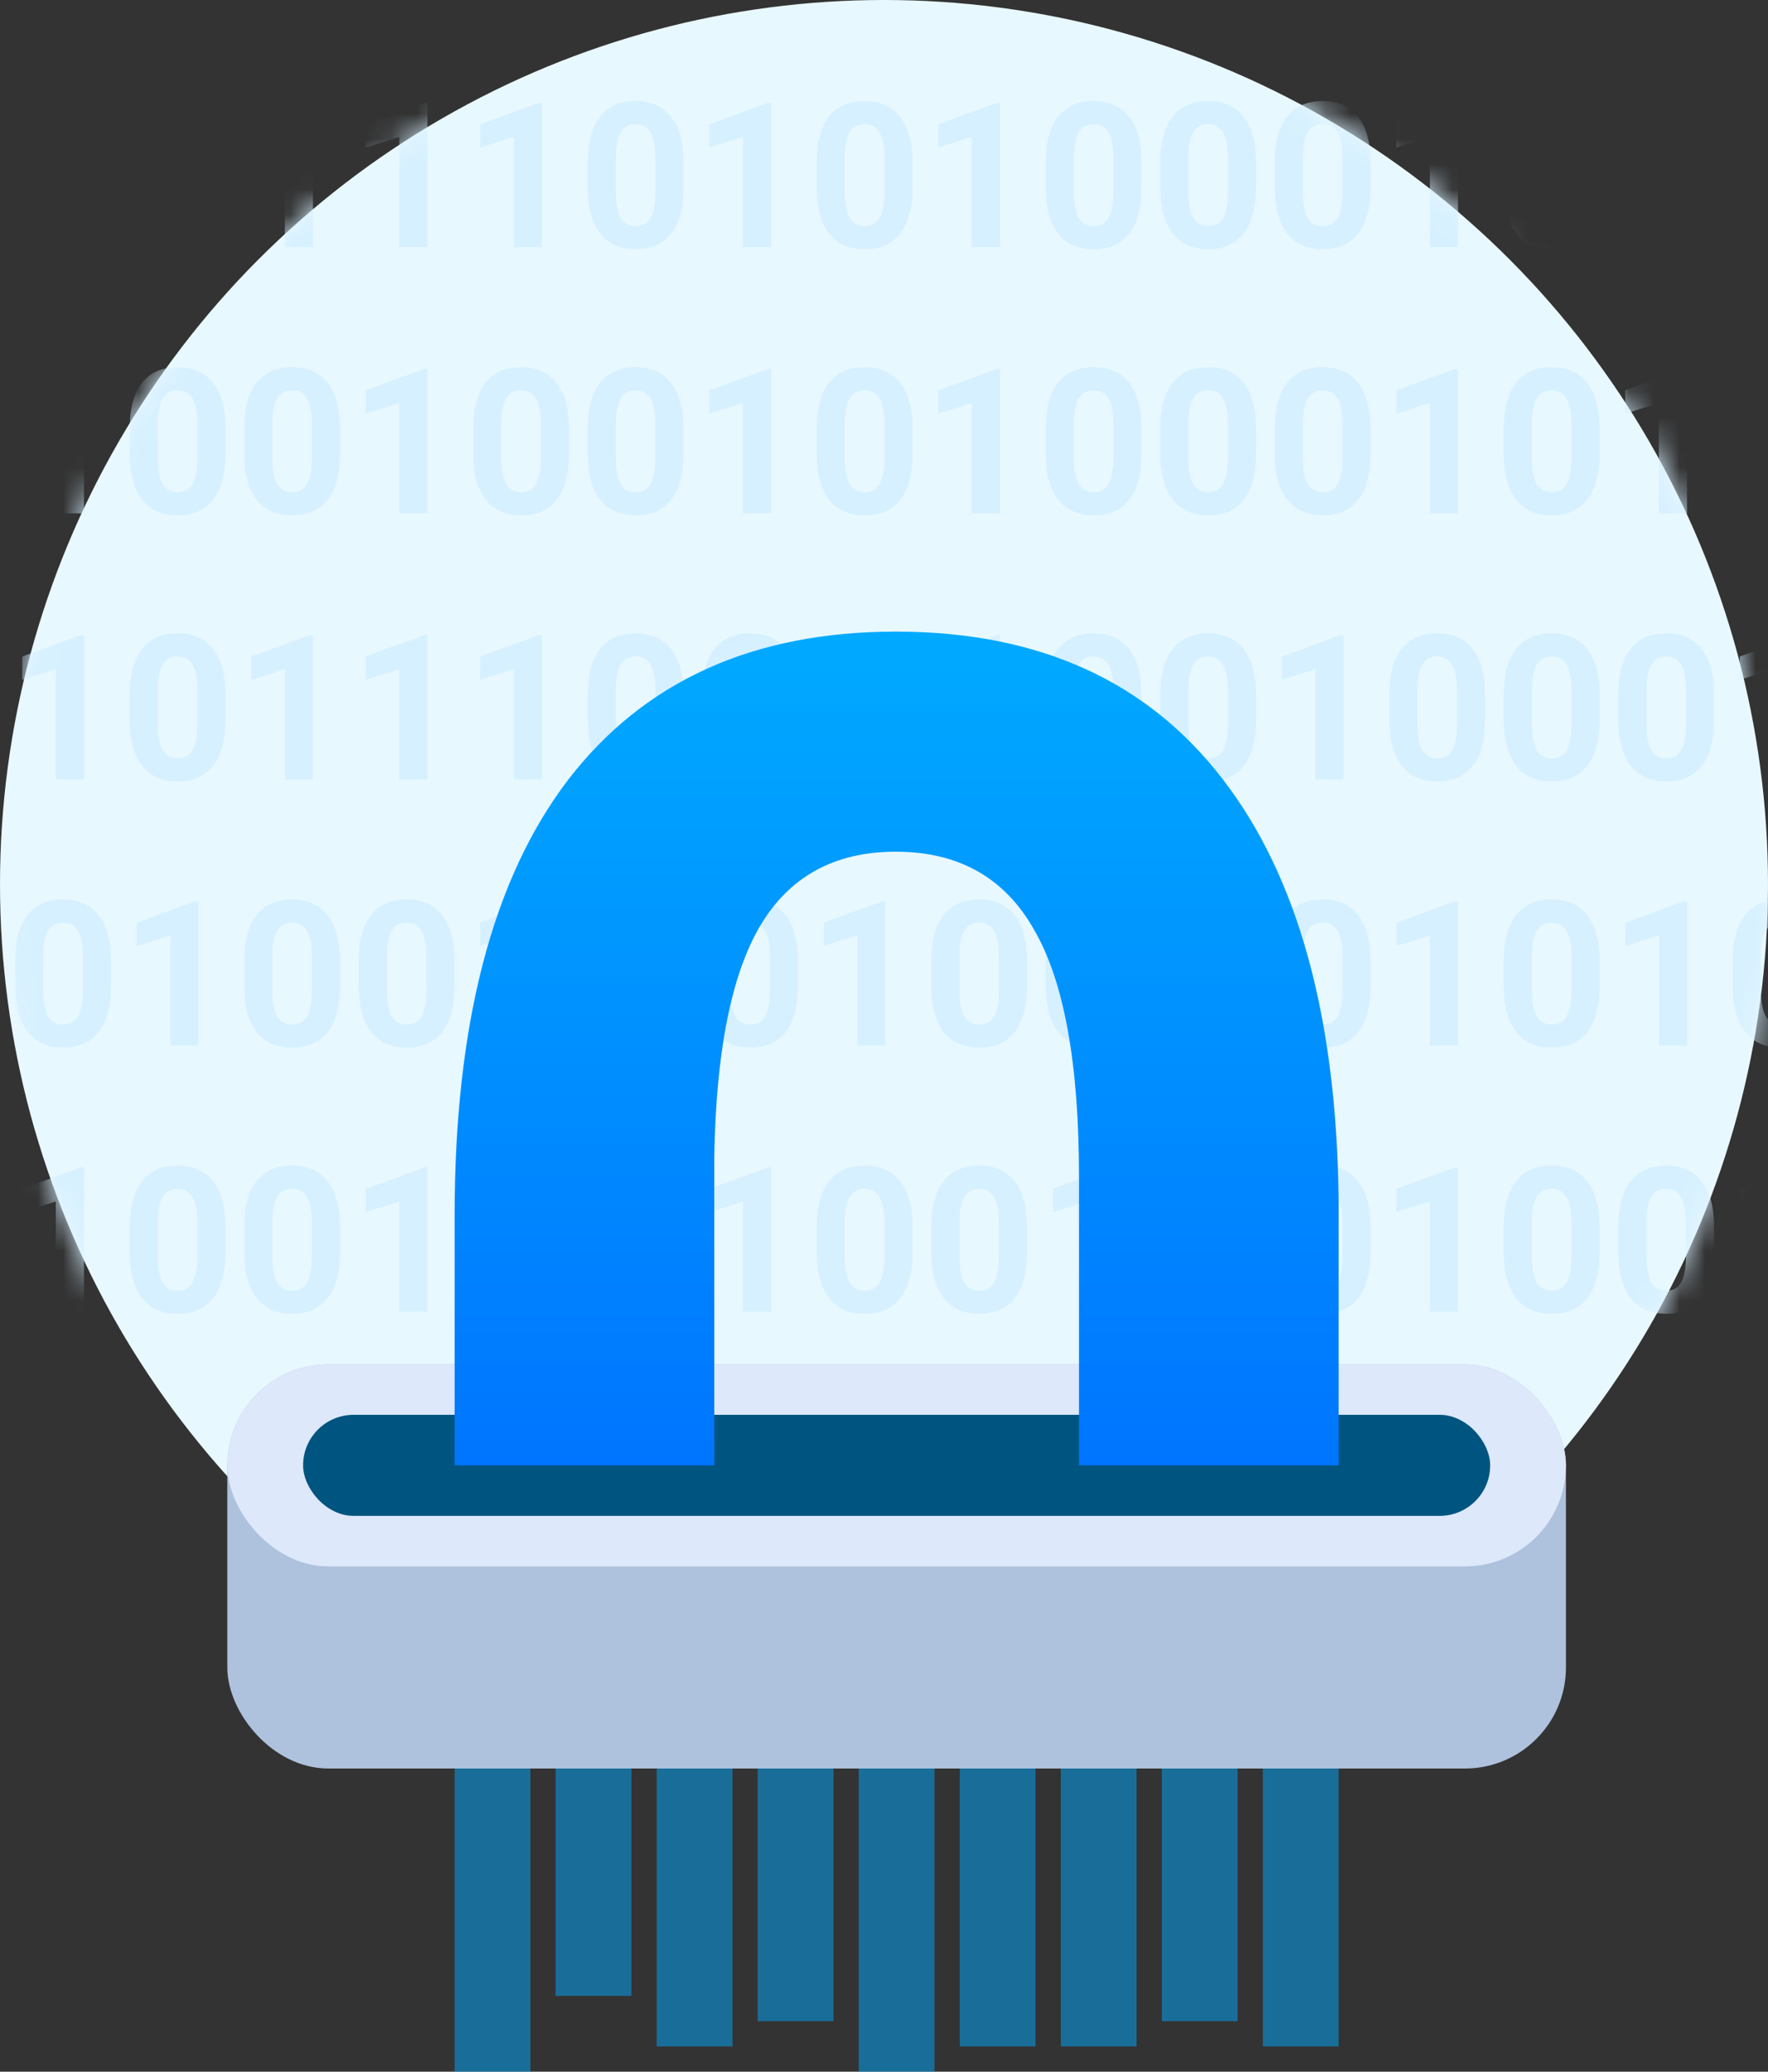 <svg width="70" height="82" fill="none" xmlns="http://www.w3.org/2000/svg"><rect width="100%" height="100%" fill="#333333" stroke="none"/><circle cx="35" cy="35" r="35" fill="#E8F8FF"/><mask id="mask0" mask-type="alpha" maskUnits="userSpaceOnUse" x="0" y="0" width="70" height="70"><circle cx="35" cy="35" r="35" fill="#E8F8FF"/></mask><g mask="url(#mask0)" fill="#D6F0FF"><path d="M-9.207 7.425c0 .79-.16 1.393-.481 1.81-.322.419-.792.628-1.411.628-.612 0-1.08-.205-1.404-.615-.323-.41-.49-.998-.497-1.764v-1.05c0-.797.162-1.402.486-1.815.326-.413.795-.619 1.407-.619s1.08.205 1.403.615c.324.408.49.994.497 1.76v1.05zm-1.114-1.152c0-.473-.064-.816-.192-1.03-.126-.218-.324-.326-.594-.326-.262 0-.456.103-.582.31-.124.203-.19.523-.197.96v1.387c0 .465.062.811.185 1.039.126.224.327.337.602.337.272 0 .469-.109.59-.326.12-.216.183-.548.188-.995V6.273zm5.648 1.152c0 .79-.16 1.393-.482 1.81-.321.419-.791.628-1.41.628-.612 0-1.08-.205-1.404-.615-.324-.41-.49-.998-.497-1.764v-1.05c0-.797.162-1.402.485-1.815.327-.413.796-.619 1.408-.619.611 0 1.079.205 1.403.615.324.408.49.994.497 1.76v1.05zm-1.114-1.152c0-.473-.064-.816-.193-1.03-.126-.218-.324-.326-.593-.326-.263 0-.457.103-.583.31-.123.203-.189.523-.196.96v1.387c0 .465.061.811.185 1.039.126.224.326.337.601.337.273 0 .47-.109.59-.326.12-.216.184-.548.189-.995V6.273zm4.576 3.511h-1.114V5.42l-1.33.419v-.921l2.325-.846h.119v5.713zm5.605-2.359c0 .79-.16 1.393-.482 1.81-.32.419-.791.628-1.41.628-.612 0-1.08-.205-1.404-.615-.324-.41-.49-.998-.497-1.764v-1.05c0-.797.162-1.402.486-1.815C1.413 4.206 1.882 4 2.494 4c.611 0 1.08.205 1.403.615.324.408.49.994.497 1.76v1.05zM3.28 6.273c0-.473-.064-.816-.192-1.03-.126-.218-.324-.326-.594-.326-.262 0-.456.103-.582.31-.124.203-.19.523-.197.96v1.387c0 .465.062.811.185 1.039.126.224.327.337.602.337.272 0 .469-.109.59-.326.12-.216.183-.548.188-.995V6.273zm5.648 1.152c0 .79-.16 1.393-.482 1.81-.321.419-.791.628-1.41.628-.613 0-1.08-.205-1.404-.615-.324-.41-.49-.998-.497-1.764v-1.05c0-.797.162-1.402.485-1.815C5.947 4.206 6.416 4 7.027 4c.612 0 1.08.205 1.404.615.324.408.49.994.497 1.76v1.05zM7.814 6.273c0-.473-.064-.816-.193-1.03-.126-.218-.324-.326-.594-.326-.262 0-.456.103-.582.31-.123.203-.189.523-.196.96v1.387c0 .465.061.811.185 1.039.126.224.326.337.601.337.273 0 .47-.109.59-.326.12-.216.184-.548.189-.995V6.273zm4.576 3.511h-1.114V5.42l-1.33.419v-.921l2.324-.846h.12v5.713zm4.534 0H15.81V5.42l-1.33.419v-.921l2.324-.846h.12v5.713zm4.533 0h-1.114V5.42l-1.33.419v-.921l2.325-.846h.12v5.713zm5.606-2.359c0 .79-.161 1.393-.482 1.81-.322.419-.792.628-1.411.628-.612 0-1.08-.205-1.404-.615-.323-.41-.49-.998-.497-1.764v-1.05c0-.797.162-1.402.486-1.815.326-.413.795-.619 1.407-.619s1.08.205 1.403.615c.324.408.49.994.498 1.76v1.05zm-1.114-1.152c0-.473-.065-.816-.193-1.03-.126-.218-.324-.326-.594-.326-.262 0-.456.103-.582.31-.123.203-.189.523-.197.96v1.387c0 .465.062.811.185 1.039.126.224.327.337.602.337.272 0 .469-.109.59-.326.12-.216.183-.548.188-.995V6.273zm4.575 3.511H29.41V5.42l-1.33.419v-.921l2.325-.846h.12v5.713zm5.606-2.359c0 .79-.16 1.393-.482 1.81-.321.419-.792.628-1.411.628-.612 0-1.08-.205-1.403-.615-.324-.41-.49-.998-.498-1.764v-1.05c0-.797.162-1.402.486-1.815.327-.413.796-.619 1.407-.619.612 0 1.08.205 1.404.615.323.408.49.994.497 1.76v1.05zm-1.114-1.152c0-.473-.064-.816-.193-1.03-.126-.218-.324-.326-.594-.326-.262 0-.456.103-.582.31-.123.203-.189.523-.196.96v1.387c0 .465.061.811.185 1.039.126.224.326.337.601.337.273 0 .47-.109.59-.326.12-.216.184-.548.189-.995V6.273zm4.576 3.511h-1.114V5.42l-1.33.419v-.921l2.324-.846h.12v5.713zm5.605-2.359c0 .79-.16 1.393-.482 1.81-.321.419-.791.628-1.41.628-.612 0-1.08-.205-1.404-.615-.324-.41-.49-.998-.497-1.764v-1.05c0-.797.162-1.402.485-1.815.327-.413.796-.619 1.408-.619.611 0 1.08.205 1.403.615.324.408.49.994.497 1.76v1.05zm-1.114-1.152c0-.473-.064-.816-.193-1.03-.126-.218-.324-.326-.593-.326-.262 0-.457.103-.582.31-.124.203-.19.523-.197.96v1.387c0 .465.062.811.185 1.039.126.224.326.337.601.337.273 0 .47-.109.59-.326.121-.216.184-.548.19-.995V6.273zm5.647 1.152c0 .79-.16 1.393-.481 1.81-.321.419-.792.628-1.411.628-.612 0-1.08-.205-1.403-.615-.324-.41-.49-.998-.498-1.764v-1.05c0-.797.162-1.402.486-1.815C46.75 4.206 47.22 4 47.83 4c.612 0 1.08.205 1.404.615.323.408.49.994.497 1.76v1.05zm-1.113-1.152c0-.473-.064-.816-.193-1.03-.126-.218-.324-.326-.594-.326-.262 0-.456.103-.582.31-.123.203-.189.523-.197.96v1.387c0 .465.062.811.186 1.039.125.224.326.337.601.337.272 0 .469-.109.59-.326.12-.216.184-.548.189-.995V6.273zm5.647 1.152c0 .79-.16 1.393-.481 1.81-.322.419-.792.628-1.411.628-.612 0-1.08-.205-1.404-.615-.324-.41-.49-.998-.497-1.764v-1.05c0-.797.162-1.402.486-1.815.326-.413.795-.619 1.407-.619s1.08.205 1.403.615c.324.408.49.994.497 1.76v1.05zM53.15 6.273c0-.473-.064-.816-.192-1.03-.126-.218-.324-.326-.594-.326-.262 0-.456.103-.582.31-.124.203-.19.523-.197.96v1.387c0 .465.062.811.185 1.039.126.224.327.337.602.337.272 0 .469-.109.59-.326.12-.216.183-.548.188-.995V6.273zm4.576 3.511h-1.114V5.42l-1.33.419v-.921l2.325-.846h.12v5.713zm5.606-2.359c0 .79-.16 1.393-.482 1.81-.321.419-.792.628-1.411.628-.612 0-1.08-.205-1.403-.615-.324-.41-.49-.998-.498-1.764v-1.05c0-.797.162-1.402.486-1.815.326-.413.795-.619 1.407-.619s1.08.205 1.404.615c.323.408.49.994.497 1.76v1.05zm-1.114-1.152c0-.473-.065-.816-.193-1.03-.126-.218-.324-.326-.594-.326-.262 0-.456.103-.582.31-.123.203-.189.523-.196.96v1.387c0 .465.061.811.184 1.039.126.224.327.337.602.337.272 0 .469-.109.59-.326.12-.216.183-.548.189-.995V6.273zm4.576 3.511H65.68V5.42l-1.33.419v-.921l2.324-.846h.12v5.713zM72.4 7.425c0 .79-.162 1.393-.483 1.81-.321.419-.791.628-1.41.628-.613 0-1.08-.205-1.404-.615-.324-.41-.49-.998-.497-1.764v-1.05c0-.797.162-1.402.485-1.815.327-.413.796-.619 1.408-.619.611 0 1.079.205 1.403.615.324.408.49.994.497 1.76v1.05zm-1.115-1.152c0-.473-.064-.816-.193-1.03-.126-.218-.324-.326-.593-.326-.263 0-.457.103-.583.31-.123.203-.188.523-.196.96v1.387c0 .465.061.811.185 1.039.126.224.326.337.601.337.273 0 .47-.109.59-.326.12-.216.184-.548.189-.995V6.273zm5.648 1.152c0 .79-.16 1.393-.482 1.81-.321.419-.792.628-1.411.628-.612 0-1.08-.205-1.403-.615-.324-.41-.49-.998-.498-1.764v-1.05c0-.797.162-1.402.486-1.815.326-.413.795-.619 1.407-.619s1.08.205 1.403.615c.324.408.49.994.498 1.76v1.05zm-1.114-1.152c0-.473-.065-.816-.193-1.03-.126-.218-.324-.326-.594-.326-.262 0-.456.103-.582.31-.123.203-.189.523-.197.96v1.387c0 .465.062.811.185 1.039.126.224.327.337.602.337.272 0 .469-.109.59-.326.12-.216.183-.548.189-.995V6.273zm4.576 3.511H79.28V5.42l-1.33.419v-.921l2.324-.846h.12v5.713zM86 7.425c0 .79-.16 1.393-.482 1.81-.321.419-.791.628-1.41.628-.613 0-1.08-.205-1.404-.615-.324-.41-.49-.998-.497-1.764v-1.05c0-.797.162-1.402.485-1.815C83.02 4.206 83.488 4 84.1 4c.612 0 1.08.205 1.404.615.323.408.49.994.497 1.76v1.05zm-1.114-1.152c0-.473-.064-.816-.193-1.03-.126-.218-.324-.326-.594-.326-.262 0-.456.103-.582.31-.123.203-.189.523-.196.96v1.387c0 .465.061.811.185 1.039.126.224.326.337.601.337.273 0 .47-.109.59-.326.12-.216.184-.548.189-.995V6.273zm-95.164 14.046h-1.114v-4.366l-1.33.42v-.922l2.324-.846h.12v5.714zm4.533 0h-1.114v-4.366l-1.33.42v-.922l2.325-.846h.12v5.714zM-.14 17.96c0 .788-.16 1.392-.481 1.81-.321.418-.792.627-1.411.627-.612 0-1.08-.205-1.403-.615-.324-.41-.49-.998-.498-1.764v-1.05c0-.797.162-1.402.486-1.815.326-.412.795-.619 1.407-.619s1.08.205 1.403.616c.324.407.49.994.498 1.76v1.05zm-1.113-1.153c0-.473-.065-.816-.193-1.03-.126-.217-.324-.326-.594-.326-.262 0-.456.104-.582.31-.123.204-.189.524-.197.96v1.387c0 .465.062.812.185 1.039.126.225.327.337.602.337.272 0 .469-.108.59-.325.12-.217.183-.549.189-.996v-1.356zm4.576 3.512H2.209v-4.366l-1.33.42v-.922l2.324-.846h.12v5.714zm5.605-2.359c0 .788-.16 1.392-.482 1.81-.321.418-.791.627-1.41.627-.613 0-1.08-.205-1.404-.615-.324-.41-.49-.998-.497-1.764v-1.05c0-.797.162-1.402.485-1.815.327-.412.796-.619 1.407-.619.612 0 1.08.205 1.404.616.324.407.49.994.497 1.76v1.05zm-1.114-1.153c0-.473-.064-.816-.193-1.03-.126-.217-.324-.326-.594-.326-.262 0-.456.104-.582.31-.123.204-.189.524-.196.96v1.387c0 .465.061.812.185 1.039.126.225.326.337.601.337.273 0 .47-.108.59-.325.12-.217.184-.549.189-.996v-1.356zm5.648 1.153c0 .788-.16 1.392-.482 1.81-.322.418-.792.627-1.411.627-.612 0-1.08-.205-1.404-.615-.323-.41-.49-.998-.497-1.764v-1.05c0-.797.162-1.402.486-1.815.326-.412.795-.619 1.407-.619s1.08.205 1.403.616c.324.407.49.994.498 1.76v1.05zm-1.114-1.153c0-.473-.065-.816-.193-1.03-.126-.217-.324-.326-.594-.326-.262 0-.456.104-.582.31-.123.204-.189.524-.197.96v1.387c0 .465.062.812.185 1.039.126.225.327.337.602.337.272 0 .469-.108.59-.325.12-.217.183-.549.188-.996v-1.356zm4.576 3.512H15.81v-4.366l-1.33.42v-.922l2.324-.846h.12v5.714zm5.605-2.359c0 .788-.16 1.392-.482 1.81-.321.418-.791.627-1.41.627-.613 0-1.08-.205-1.404-.615-.324-.41-.49-.998-.498-1.764v-1.05c0-.797.162-1.402.486-1.815.327-.412.796-.619 1.407-.619.612 0 1.08.205 1.404.616.323.407.49.994.497 1.76v1.05zm-1.114-1.153c0-.473-.064-.816-.193-1.03-.126-.217-.324-.326-.594-.326-.262 0-.456.104-.582.31-.123.204-.189.524-.196.96v1.387c0 .465.061.812.185 1.039.126.225.326.337.601.337.273 0 .47-.108.59-.325.12-.217.184-.549.189-.996v-1.356zm5.648 1.153c0 .788-.161 1.392-.482 1.81-.322.418-.792.627-1.411.627-.612 0-1.08-.205-1.404-.615-.323-.41-.49-.998-.497-1.764v-1.05c0-.797.162-1.402.486-1.815.326-.412.795-.619 1.407-.619s1.08.205 1.403.616c.324.407.49.994.498 1.76v1.05zm-1.114-1.153c0-.473-.065-.816-.193-1.03-.126-.217-.324-.326-.594-.326-.262 0-.456.104-.582.31-.123.204-.189.524-.197.96v1.387c0 .465.062.812.185 1.039.126.225.327.337.602.337.272 0 .469-.108.59-.325.12-.217.183-.549.188-.996v-1.356zm4.575 3.512H29.41v-4.366l-1.33.42v-.922l2.325-.846h.12v5.714zm5.606-2.359c0 .788-.16 1.392-.482 1.81-.321.418-.792.627-1.411.627-.612 0-1.08-.205-1.403-.615-.324-.41-.49-.998-.498-1.764v-1.05c0-.797.162-1.402.486-1.815.327-.412.796-.619 1.407-.619.612 0 1.08.205 1.404.616.323.407.49.994.497 1.76v1.05zm-1.114-1.153c0-.473-.064-.816-.193-1.03-.126-.217-.324-.326-.594-.326-.262 0-.456.104-.582.31-.123.204-.189.524-.196.96v1.387c0 .465.061.812.185 1.039.126.225.326.337.601.337.273 0 .47-.108.59-.325.12-.217.184-.549.189-.996v-1.356zm4.576 3.512h-1.114v-4.366l-1.33.42v-.922l2.324-.846h.12v5.714zm5.605-2.359c0 .788-.16 1.392-.482 1.81-.321.418-.791.627-1.41.627-.612 0-1.08-.205-1.404-.615-.324-.41-.49-.998-.497-1.764v-1.05c0-.797.162-1.402.485-1.815.327-.412.796-.619 1.408-.619.611 0 1.08.205 1.403.616.324.407.49.994.497 1.76v1.05zm-1.114-1.153c0-.473-.064-.816-.193-1.03-.126-.217-.324-.326-.593-.326-.262 0-.457.104-.582.31-.124.204-.19.524-.197.96v1.387c0 .465.062.812.185 1.039.126.225.326.337.601.337.273 0 .47-.108.59-.325.121-.217.184-.549.19-.996v-1.356zm5.647 1.153c0 .788-.16 1.392-.481 1.81-.321.418-.792.627-1.411.627-.612 0-1.08-.205-1.403-.615-.324-.41-.49-.998-.498-1.764v-1.05c0-.797.162-1.402.486-1.815.326-.412.796-.619 1.407-.619.612 0 1.08.205 1.404.616.323.407.49.994.497 1.76v1.05zm-1.113-1.153c0-.473-.064-.816-.193-1.03-.126-.217-.324-.326-.594-.326-.262 0-.456.104-.582.31-.123.204-.189.524-.197.96v1.387c0 .465.062.812.186 1.039.125.225.326.337.601.337.272 0 .469-.108.59-.325.12-.217.184-.549.189-.996v-1.356zm5.647 1.153c0 .788-.16 1.392-.481 1.81-.322.418-.792.627-1.411.627-.612 0-1.08-.205-1.404-.615-.324-.41-.49-.998-.497-1.764v-1.05c0-.797.162-1.402.486-1.815.326-.412.795-.619 1.407-.619s1.08.205 1.403.616c.324.407.49.994.497 1.76v1.05zm-1.114-1.153c0-.473-.064-.816-.192-1.03-.126-.217-.324-.326-.594-.326-.262 0-.456.104-.582.31-.124.204-.19.524-.197.96v1.387c0 .465.062.812.185 1.039.126.225.327.337.602.337.272 0 .469-.108.59-.325.12-.217.183-.549.188-.996v-1.356zm4.576 3.512h-1.114v-4.366l-1.33.42v-.922l2.325-.846h.12v5.714zm5.606-2.359c0 .788-.16 1.392-.482 1.81-.321.418-.792.627-1.411.627-.612 0-1.08-.205-1.403-.615-.324-.41-.49-.998-.498-1.764v-1.05c0-.797.162-1.402.486-1.815.326-.412.795-.619 1.407-.619s1.08.205 1.404.616c.323.407.49.994.497 1.76v1.05zm-1.114-1.153c0-.473-.065-.816-.193-1.03-.126-.217-.324-.326-.594-.326-.262 0-.456.104-.582.31-.123.204-.189.524-.196.96v1.387c0 .465.061.812.184 1.039.126.225.327.337.602.337.272 0 .469-.108.59-.325.12-.217.183-.549.189-.996v-1.356zm4.576 3.512H65.68v-4.366l-1.33.42v-.922l2.324-.846h.12v5.714zm4.533 0h-1.114v-4.366l-1.33.42v-.922l2.325-.846h.12v5.714zm4.534 0h-1.114v-4.366l-1.33.42v-.922l2.325-.846h.119v5.714zm5.605-2.359c0 .788-.16 1.392-.481 1.81-.322.418-.792.627-1.412.627-.611 0-1.079-.205-1.403-.615-.324-.41-.49-.998-.497-1.764v-1.05c0-.797.162-1.402.486-1.815.326-.412.795-.619 1.407-.619.611 0 1.08.205 1.403.616.324.407.49.994.497 1.76v1.05zm-1.114-1.153c0-.473-.064-.816-.193-1.03-.126-.217-.323-.326-.593-.326-.262 0-.456.104-.582.31-.124.204-.19.524-.197.96v1.387c0 .465.062.812.185 1.039.126.225.327.337.602.337.272 0 .469-.108.59-.325.12-.217.183-.549.188-.996v-1.356zm4.576 3.512h-1.114v-4.366l-1.33.42v-.922l2.325-.846h.12v5.714zm-94.135 8.175c0 .789-.16 1.392-.481 1.81-.322.418-.792.627-1.411.627-.612 0-1.08-.205-1.404-.615-.323-.41-.49-.998-.497-1.763v-1.05c0-.798.162-1.402.486-1.815.326-.413.795-.62 1.407-.62s1.08.206 1.403.616c.324.407.49.994.497 1.76v1.05zm-1.114-1.152c0-.473-.064-.817-.192-1.031-.126-.217-.324-.325-.594-.325-.262 0-.456.103-.582.31-.124.203-.19.523-.197.96v1.387c0 .465.062.811.185 1.038.126.225.327.337.602.337.272 0 .469-.108.59-.325.12-.217.183-.549.188-.995v-1.356zm4.576 3.511h-1.114v-4.366l-1.33.42v-.921l2.325-.847h.12v5.714zm5.605-2.359c0 .789-.16 1.392-.481 1.81-.321.418-.792.627-1.411.627-.612 0-1.08-.205-1.403-.615-.324-.41-.49-.998-.498-1.763v-1.05c0-.798.162-1.402.486-1.815.326-.413.795-.62 1.407-.62s1.08.206 1.403.616c.324.407.49.994.498 1.76v1.05zm-1.113-1.152c0-.473-.065-.817-.193-1.031-.126-.217-.324-.325-.594-.325-.262 0-.456.103-.582.31-.123.203-.189.523-.197.96v1.387c0 .465.062.811.185 1.038.126.225.327.337.602.337.272 0 .469-.108.59-.325.12-.217.183-.549.189-.995v-1.356zm4.576 3.511H2.209v-4.366l-1.33.42v-.921l2.324-.847h.12v5.714zm5.605-2.359c0 .789-.16 1.392-.482 1.81-.321.418-.791.627-1.41.627-.613 0-1.08-.205-1.404-.615-.324-.41-.49-.998-.497-1.763v-1.05c0-.798.162-1.402.485-1.815.327-.413.796-.62 1.407-.62.612 0 1.08.206 1.404.616.324.407.49.994.497 1.76v1.05zm-1.114-1.152c0-.473-.064-.817-.193-1.031-.126-.217-.324-.325-.594-.325-.262 0-.456.103-.582.31-.123.203-.189.523-.196.96v1.387c0 .465.061.811.185 1.038.126.225.326.337.601.337.273 0 .47-.108.59-.325.12-.217.184-.549.189-.995v-1.356zm4.576 3.511h-1.114v-4.366l-1.33.42v-.921l2.324-.847h.12v5.714zm4.534 0H15.81v-4.366l-1.33.42v-.921l2.324-.847h.12v5.714zm4.533 0h-1.114v-4.366l-1.33.42v-.921l2.325-.847h.12v5.714zm5.606-2.359c0 .789-.161 1.392-.482 1.81-.322.418-.792.627-1.411.627-.612 0-1.08-.205-1.404-.615-.323-.41-.49-.998-.497-1.763v-1.05c0-.798.162-1.402.486-1.815.326-.413.795-.62 1.407-.62s1.08.206 1.403.616c.324.407.49.994.498 1.76v1.05zm-1.114-1.152c0-.473-.065-.817-.193-1.031-.126-.217-.324-.325-.594-.325-.262 0-.456.103-.582.31-.123.203-.189.523-.197.96v1.387c0 .465.062.811.185 1.038.126.225.327.337.602.337.272 0 .469-.108.59-.325.12-.217.183-.549.188-.995v-1.356zm5.647 1.152c0 .789-.16 1.392-.482 1.81-.32.418-.791.627-1.41.627-.612 0-1.08-.205-1.404-.615-.324-.41-.49-.998-.497-1.763v-1.05c0-.798.162-1.402.486-1.815.326-.413.795-.62 1.407-.62.611 0 1.08.206 1.403.616.324.407.49.994.497 1.76v1.05zm-1.114-1.152c0-.473-.064-.817-.193-1.031-.126-.217-.324-.325-.593-.325-.263 0-.457.103-.582.31-.124.203-.19.523-.197.96v1.387c0 .465.062.811.185 1.038.126.225.326.337.601.337.273 0 .47-.108.59-.325.121-.217.184-.549.19-.995v-1.356zm5.648 1.152c0 .789-.16 1.392-.482 1.81-.321.418-.792.627-1.411.627-.612 0-1.08-.205-1.403-.615-.324-.41-.49-.998-.498-1.763v-1.05c0-.798.162-1.402.486-1.815.327-.413.796-.62 1.407-.62.612 0 1.08.206 1.404.616.323.407.49.994.497 1.76v1.05zm-1.114-1.152c0-.473-.064-.817-.193-1.031-.126-.217-.324-.325-.594-.325-.262 0-.456.103-.582.31-.123.203-.189.523-.196.96v1.387c0 .465.061.811.185 1.038.126.225.326.337.601.337.273 0 .47-.108.59-.325.12-.217.184-.549.189-.995v-1.356zm4.576 3.511h-1.114v-4.366l-1.33.42v-.921l2.324-.847h.12v5.714zm5.605-2.359c0 .789-.16 1.392-.482 1.81-.321.418-.791.627-1.41.627-.612 0-1.08-.205-1.404-.615-.324-.41-.49-.998-.497-1.763v-1.05c0-.798.162-1.402.485-1.815.327-.413.796-.62 1.408-.62.611 0 1.08.206 1.403.616.324.407.49.994.497 1.76v1.05zm-1.114-1.152c0-.473-.064-.817-.193-1.031-.126-.217-.324-.325-.593-.325-.262 0-.457.103-.582.31-.124.203-.19.523-.197.96v1.387c0 .465.062.811.185 1.038.126.225.326.337.601.337.273 0 .47-.108.59-.325.121-.217.184-.549.19-.995v-1.356zm5.647 1.152c0 .789-.16 1.392-.481 1.81-.321.418-.792.627-1.411.627-.612 0-1.08-.205-1.403-.615-.324-.41-.49-.998-.498-1.763v-1.05c0-.798.162-1.402.486-1.815.326-.413.796-.62 1.407-.62.612 0 1.08.206 1.404.616.323.407.49.994.497 1.76v1.05zm-1.113-1.152c0-.473-.064-.817-.193-1.031-.126-.217-.324-.325-.594-.325-.262 0-.456.103-.582.31-.123.203-.189.523-.197.96v1.387c0 .465.062.811.186 1.038.125.225.326.337.601.337.272 0 .469-.108.59-.325.12-.217.184-.549.189-.995v-1.356zm4.576 3.511h-1.114v-4.366l-1.33.42v-.921l2.324-.847h.12v5.714zm5.605-2.359c0 .789-.16 1.392-.482 1.81-.321.418-.791.627-1.41.627-.612 0-1.08-.205-1.404-.615-.324-.41-.49-.998-.497-1.763v-1.05c0-.798.162-1.402.485-1.815.327-.413.796-.62 1.407-.62.612 0 1.08.206 1.404.616.324.407.49.994.497 1.76v1.05zm-1.114-1.152c0-.473-.064-.817-.193-1.031-.126-.217-.324-.325-.593-.325-.263 0-.457.103-.583.31-.123.203-.188.523-.196.96v1.387c0 .465.062.811.185 1.038.126.225.326.337.601.337.273 0 .47-.108.59-.325.12-.217.184-.549.189-.995v-1.356zm5.648 1.152c0 .789-.16 1.392-.482 1.81-.321.418-.792.627-1.411.627-.612 0-1.08-.205-1.403-.615-.324-.41-.49-.998-.498-1.763v-1.05c0-.798.162-1.402.486-1.815.326-.413.795-.62 1.407-.62s1.08.206 1.404.616c.323.407.49.994.497 1.76v1.05zm-1.114-1.152c0-.473-.065-.817-.193-1.031-.126-.217-.324-.325-.594-.325-.262 0-.456.103-.582.31-.123.203-.189.523-.196.96v1.387c0 .465.061.811.184 1.038.126.225.327.337.602.337.272 0 .469-.108.59-.325.12-.217.183-.549.189-.995v-1.356zm5.647 1.152c0 .789-.16 1.392-.481 1.81-.322.418-.792.627-1.412.627-.611 0-1.079-.205-1.403-.615-.324-.41-.49-.998-.497-1.763v-1.05c0-.798.162-1.402.486-1.815.326-.413.795-.62 1.407-.62.611 0 1.08.206 1.403.616.324.407.49.994.497 1.76v1.05zm-1.114-1.152c0-.473-.064-.817-.193-1.031-.125-.217-.323-.325-.593-.325-.262 0-.456.103-.582.31-.124.203-.19.523-.197.96v1.387c0 .465.062.811.185 1.038.126.225.327.337.602.337.272 0 .469-.108.59-.325.12-.217.183-.549.188-.995v-1.356zm4.576 3.511h-1.114v-4.366l-1.33.42v-.921l2.325-.847h.12v5.714zm5.606-2.359c0 .789-.16 1.392-.482 1.81-.321.418-.792.627-1.411.627-.612 0-1.08-.205-1.403-.615-.324-.41-.49-.998-.498-1.763v-1.05c0-.798.162-1.402.486-1.815.326-.413.795-.62 1.407-.62s1.08.206 1.403.616c.324.407.49.994.498 1.76v1.05zm-1.114-1.152c0-.473-.065-.817-.193-1.031-.126-.217-.324-.325-.594-.325-.262 0-.456.103-.582.31-.123.203-.189.523-.197.96v1.387c0 .465.062.811.185 1.038.126.225.327.337.602.337.272 0 .469-.108.59-.325.12-.217.183-.549.189-.995v-1.356zm5.647 1.152c0 .789-.16 1.392-.481 1.81-.322.418-.792.627-1.412.627-.611 0-1.079-.205-1.403-.615-.324-.41-.49-.998-.497-1.763v-1.05c0-.798.162-1.402.486-1.815.326-.413.795-.62 1.407-.62.611 0 1.08.206 1.403.616.324.407.49.994.497 1.76v1.05zm-1.114-1.152c0-.473-.064-.817-.193-1.031-.126-.217-.323-.325-.593-.325-.262 0-.456.103-.582.31-.124.203-.19.523-.197.96v1.387c0 .465.062.811.185 1.038.126.225.327.337.602.337.272 0 .469-.108.59-.325.12-.217.183-.549.188-.995v-1.356zm4.576 3.511h-1.114v-4.366l-1.33.42v-.921l2.325-.847h.12v5.714zm-95.206 10.534h-1.114v-4.365l-1.33.419v-.921l2.324-.847h.12v5.714zm4.533 0h-1.114v-4.365l-1.33.419v-.921l2.325-.847h.12v5.714zm5.605-2.359c0 .79-.16 1.393-.481 1.81-.321.419-.792.628-1.411.628-.612 0-1.08-.205-1.403-.616-.324-.41-.49-.998-.498-1.763v-1.05c0-.797.162-1.402.486-1.815.326-.413.795-.62 1.407-.62s1.08.206 1.403.616c.324.408.49.994.498 1.76v1.05zm-1.113-1.152c0-.473-.065-.817-.193-1.03-.126-.218-.324-.326-.594-.326-.262 0-.456.103-.582.31-.123.203-.189.523-.197.96v1.387c0 .465.062.811.185 1.038.126.225.327.338.602.338.272 0 .469-.109.59-.326.12-.216.183-.548.189-.995v-1.356zm5.647 1.152c0 .79-.16 1.393-.482 1.81-.32.419-.791.628-1.41.628-.612 0-1.08-.205-1.404-.616-.324-.41-.49-.998-.497-1.763v-1.05c0-.797.162-1.402.486-1.815.326-.413.795-.62 1.407-.62.611 0 1.08.206 1.403.616.324.408.49.994.497 1.76v1.05zM3.28 37.876c0-.473-.064-.817-.192-1.03-.126-.218-.324-.326-.594-.326-.262 0-.456.103-.582.31-.124.203-.19.523-.197.96v1.387c0 .465.062.811.185 1.038.126.225.327.338.602.338.272 0 .469-.109.59-.326.12-.216.183-.548.188-.995v-1.356zm4.576 3.511H6.742v-4.365l-1.33.419v-.921l2.325-.847h.12v5.714zm5.606-2.359c0 .79-.16 1.393-.482 1.81-.322.419-.792.628-1.411.628-.612 0-1.08-.205-1.404-.616-.323-.41-.49-.998-.497-1.763v-1.05c0-.797.162-1.402.486-1.815.326-.413.795-.62 1.407-.62s1.08.206 1.403.616c.324.408.49.994.498 1.76v1.05zm-1.114-1.152c0-.473-.065-.817-.193-1.03-.126-.218-.324-.326-.594-.326-.262 0-.456.103-.582.31-.123.203-.189.523-.197.96v1.387c0 .465.062.811.185 1.038.126.225.327.338.602.338.272 0 .469-.109.59-.326.12-.216.183-.548.188-.995v-1.356zm5.647 1.152c0 .79-.16 1.393-.482 1.81-.32.419-.791.628-1.41.628-.612 0-1.08-.205-1.404-.616-.324-.41-.49-.998-.497-1.763v-1.05c0-.797.162-1.402.486-1.815.326-.413.795-.62 1.407-.62.611 0 1.08.206 1.403.616.324.408.49.994.497 1.76v1.05zm-1.114-1.152c0-.473-.064-.817-.193-1.03-.125-.218-.323-.326-.593-.326-.262 0-.456.103-.582.31-.124.203-.19.523-.197.96v1.387c0 .465.062.811.185 1.038.126.225.327.338.601.338.273 0 .47-.109.59-.326.121-.216.184-.548.19-.995v-1.356zm4.576 3.511h-1.114v-4.365l-1.33.419v-.921l2.325-.847h.12v5.714zm5.606-2.359c0 .79-.161 1.393-.482 1.81-.322.419-.792.628-1.411.628-.612 0-1.08-.205-1.404-.616-.323-.41-.49-.998-.497-1.763v-1.05c0-.797.162-1.402.486-1.815.326-.413.795-.62 1.407-.62s1.08.206 1.403.616c.324.408.49.994.498 1.76v1.05zm-1.114-1.152c0-.473-.065-.817-.193-1.03-.126-.218-.324-.326-.594-.326-.262 0-.456.103-.582.31-.123.203-.189.523-.197.96v1.387c0 .465.062.811.185 1.038.126.225.327.338.602.338.272 0 .469-.109.59-.326.12-.216.183-.548.188-.995v-1.356zm5.647 1.152c0 .79-.16 1.393-.482 1.81-.32.419-.791.628-1.41.628-.612 0-1.08-.205-1.404-.616-.324-.41-.49-.998-.497-1.763v-1.05c0-.797.162-1.402.486-1.815.326-.413.795-.62 1.407-.62.611 0 1.08.206 1.403.616.324.408.49.994.497 1.76v1.05zm-1.114-1.152c0-.473-.064-.817-.193-1.03-.126-.218-.324-.326-.593-.326-.263 0-.457.103-.582.31-.124.203-.19.523-.197.96v1.387c0 .465.062.811.185 1.038.126.225.326.338.601.338.273 0 .47-.109.59-.326.121-.216.184-.548.19-.995v-1.356zm4.576 3.511h-1.114v-4.365l-1.33.419v-.921l2.325-.847h.12v5.714zm5.606-2.359c0 .79-.161 1.393-.482 1.81-.322.419-.792.628-1.411.628-.612 0-1.08-.205-1.404-.616-.323-.41-.49-.998-.497-1.763v-1.05c0-.797.162-1.402.486-1.815.326-.413.795-.62 1.407-.62s1.08.206 1.403.616c.324.408.49.994.498 1.76v1.05zm-1.115-1.152c0-.473-.064-.817-.192-1.03-.126-.218-.324-.326-.594-.326-.262 0-.456.103-.582.31-.123.203-.19.523-.197.96v1.387c0 .465.062.811.185 1.038.126.225.327.338.602.338.272 0 .469-.109.59-.326.12-.216.183-.548.188-.995v-1.356zm5.648 1.152c0 .79-.16 1.393-.482 1.81-.321.419-.791.628-1.41.628-.612 0-1.08-.205-1.404-.616-.324-.41-.49-.998-.497-1.763v-1.05c0-.797.162-1.402.485-1.815.327-.413.796-.62 1.408-.62.611 0 1.08.206 1.403.616.324.408.49.994.497 1.76v1.05zm-1.114-1.152c0-.473-.064-.817-.193-1.03-.126-.218-.324-.326-.593-.326-.262 0-.457.103-.582.31-.124.203-.19.523-.197.96v1.387c0 .465.062.811.185 1.038.126.225.326.338.601.338.273 0 .47-.109.59-.326.121-.216.184-.548.19-.995v-1.356zm4.577 3.511h-1.115v-4.365l-1.33.419v-.921l2.325-.847h.12v5.714zm5.604-2.359c0 .79-.16 1.393-.481 1.81-.322.419-.792.628-1.411.628-.612 0-1.08-.205-1.404-.616-.324-.41-.49-.998-.497-1.763v-1.05c0-.797.162-1.402.486-1.815.326-.413.795-.62 1.407-.62s1.08.206 1.403.616c.324.408.49.994.497 1.76v1.05zm-1.114-1.152c0-.473-.064-.817-.192-1.03-.126-.218-.324-.326-.594-.326-.262 0-.456.103-.582.31-.124.203-.19.523-.197.96v1.387c0 .465.062.811.185 1.038.126.225.327.338.602.338.272 0 .469-.109.59-.326.12-.216.183-.548.188-.995v-1.356zm4.576 3.511h-1.114v-4.365l-1.33.419v-.921l2.325-.847h.12v5.714zm5.606-2.359c0 .79-.16 1.393-.482 1.81-.321.419-.792.628-1.411.628-.612 0-1.08-.205-1.403-.616-.324-.41-.49-.998-.498-1.763v-1.05c0-.797.162-1.402.486-1.815.326-.413.795-.62 1.407-.62s1.08.206 1.404.616c.323.408.49.994.497 1.76v1.05zm-1.114-1.152c0-.473-.065-.817-.193-1.03-.126-.218-.324-.326-.594-.326-.262 0-.456.103-.582.31-.123.203-.189.523-.196.96v1.387c0 .465.061.811.184 1.038.126.225.327.338.602.338.272 0 .469-.109.59-.326.12-.216.183-.548.189-.995v-1.356zm4.576 3.511H65.68v-4.365l-1.33.419v-.921l2.324-.847h.12v5.714zm5.606-2.359c0 .79-.162 1.393-.483 1.81-.321.419-.791.628-1.41.628-.613 0-1.08-.205-1.404-.616-.324-.41-.49-.998-.497-1.763v-1.05c0-.797.162-1.402.485-1.815.327-.413.796-.62 1.408-.62.611 0 1.079.206 1.403.616.324.408.49.994.497 1.76v1.05zm-1.115-1.152c0-.473-.064-.817-.193-1.03-.126-.218-.324-.326-.593-.326-.263 0-.457.103-.583.31-.123.203-.188.523-.196.96v1.387c0 .465.061.811.185 1.038.126.225.326.338.601.338.273 0 .47-.109.59-.326.12-.216.184-.548.189-.995v-1.356zm4.576 3.511h-1.114v-4.365l-1.33.419v-.921l2.325-.847h.119v5.714zm5.605-2.359c0 .79-.16 1.393-.481 1.81-.322.419-.792.628-1.412.628-.611 0-1.079-.205-1.403-.616-.324-.41-.49-.998-.497-1.763v-1.05c0-.797.162-1.402.486-1.815.326-.413.795-.62 1.407-.62.611 0 1.08.206 1.403.616.324.408.49.994.497 1.76v1.05zm-1.114-1.152c0-.473-.064-.817-.193-1.03-.126-.218-.323-.326-.593-.326-.262 0-.456.103-.582.31-.124.203-.19.523-.197.96v1.387c0 .465.062.811.185 1.038.126.225.327.338.602.338.272 0 .469-.109.59-.326.12-.216.183-.548.188-.995v-1.356zM86 39.028c0 .79-.16 1.393-.482 1.81-.321.419-.791.628-1.41.628-.613 0-1.08-.205-1.404-.616-.324-.41-.49-.998-.497-1.763v-1.05c0-.797.162-1.402.485-1.815.327-.413.796-.62 1.407-.62.612 0 1.08.206 1.404.616.323.408.49.994.497 1.76v1.05zm-1.114-1.152c0-.473-.064-.817-.193-1.03-.126-.218-.324-.326-.594-.326-.262 0-.456.103-.582.31-.123.203-.189.523-.196.96v1.387c0 .465.061.811.185 1.038.126.225.326.338.601.338.273 0 .47-.109.59-.326.12-.216.184-.548.189-.995v-1.356zM-9.207 49.562c0 .79-.16 1.393-.481 1.811-.322.418-.792.627-1.411.627-.612 0-1.08-.205-1.404-.615-.323-.41-.49-.998-.497-1.764v-1.05c0-.797.162-1.402.486-1.815.326-.412.795-.619 1.407-.619s1.08.205 1.403.615c.324.408.49.995.497 1.76v1.05zm-1.114-1.152c0-.473-.064-.816-.192-1.03-.126-.217-.324-.326-.594-.326-.262 0-.456.103-.582.31-.124.204-.19.524-.197.96v1.387c0 .465.062.812.185 1.039.126.224.327.337.602.337.272 0 .469-.109.59-.325.12-.217.183-.55.188-.996V48.41zm4.576 3.512h-1.114v-4.366l-1.33.42v-.922l2.325-.846h.12v5.714zm5.605-2.36c0 .79-.16 1.393-.481 1.811-.321.418-.792.627-1.411.627-.612 0-1.08-.205-1.403-.615-.324-.41-.49-.998-.498-1.764v-1.05c0-.797.162-1.402.486-1.815.326-.412.795-.619 1.407-.619s1.08.205 1.403.615c.324.408.49.995.498 1.76v1.05zm-1.113-1.152c0-.473-.065-.816-.193-1.03-.126-.217-.324-.326-.594-.326-.262 0-.456.103-.582.31-.123.204-.189.524-.197.96v1.387c0 .465.062.812.185 1.039.126.224.327.337.602.337.272 0 .469-.109.59-.325.12-.217.183-.55.189-.996V48.41zm4.576 3.512H2.209v-4.366l-1.33.42v-.922l2.324-.846h.12v5.714zm5.605-2.36c0 .79-.16 1.393-.482 1.811-.321.418-.791.627-1.41.627-.613 0-1.08-.205-1.404-.615-.324-.41-.49-.998-.497-1.764v-1.05c0-.797.162-1.402.485-1.815.327-.412.796-.619 1.407-.619.612 0 1.08.205 1.404.615.324.408.49.995.497 1.76v1.05zM7.814 48.41c0-.473-.064-.816-.193-1.03-.126-.217-.324-.326-.594-.326-.262 0-.456.103-.582.31-.123.204-.189.524-.196.96v1.387c0 .465.061.812.185 1.039.126.224.326.337.601.337.273 0 .47-.109.59-.325.12-.217.184-.55.189-.996V48.41zm5.648 1.152c0 .79-.16 1.393-.482 1.811-.322.418-.792.627-1.411.627-.612 0-1.08-.205-1.404-.615-.323-.41-.49-.998-.497-1.764v-1.05c0-.797.162-1.402.486-1.815.326-.412.795-.619 1.407-.619s1.08.205 1.403.615c.324.408.49.995.498 1.76v1.05zm-1.114-1.152c0-.473-.065-.816-.193-1.03-.126-.217-.324-.326-.594-.326-.262 0-.456.103-.582.31-.123.204-.189.524-.197.96v1.387c0 .465.062.812.185 1.039.126.224.327.337.602.337.272 0 .469-.109.59-.325.12-.217.183-.55.188-.996V48.41zm4.576 3.512H15.81v-4.366l-1.33.42v-.922l2.324-.846h.12v5.714zm5.605-2.36c0 .79-.16 1.393-.482 1.811-.321.418-.791.627-1.41.627-.613 0-1.08-.205-1.404-.615-.324-.41-.49-.998-.498-1.764v-1.05c0-.797.162-1.402.486-1.815.327-.412.796-.619 1.407-.619.612 0 1.08.205 1.404.615.323.408.49.995.497 1.76v1.05zm-1.114-1.152c0-.473-.064-.816-.193-1.03-.126-.217-.324-.326-.594-.326-.262 0-.456.103-.582.31-.123.204-.189.524-.196.96v1.387c0 .465.061.812.185 1.039.126.224.326.337.601.337.273 0 .47-.109.59-.325.12-.217.184-.55.189-.996V48.41zm5.648 1.152c0 .79-.161 1.393-.482 1.811-.322.418-.792.627-1.411.627-.612 0-1.08-.205-1.404-.615-.323-.41-.49-.998-.497-1.764v-1.05c0-.797.162-1.402.486-1.815.326-.412.795-.619 1.407-.619s1.08.205 1.403.615c.324.408.49.995.498 1.76v1.05zm-1.114-1.152c0-.473-.065-.816-.193-1.03-.126-.217-.324-.326-.594-.326-.262 0-.456.103-.582.31-.123.204-.189.524-.197.96v1.387c0 .465.062.812.185 1.039.126.224.327.337.602.337.272 0 .469-.109.59-.325.12-.217.183-.55.188-.996V48.41zm4.575 3.512H29.41v-4.366l-1.33.42v-.922l2.325-.846h.12v5.714zm5.606-2.36c0 .79-.16 1.393-.482 1.811-.321.418-.792.627-1.411.627-.612 0-1.08-.205-1.403-.615-.324-.41-.49-.998-.498-1.764v-1.05c0-.797.162-1.402.486-1.815.327-.412.796-.619 1.407-.619.612 0 1.08.205 1.404.615.323.408.49.995.497 1.76v1.05zm-1.114-1.152c0-.473-.064-.816-.193-1.03-.126-.217-.324-.326-.594-.326-.262 0-.456.103-.582.31-.123.204-.189.524-.196.96v1.387c0 .465.061.812.185 1.039.126.224.326.337.601.337.273 0 .47-.109.59-.325.12-.217.184-.55.189-.996V48.41zm5.648 1.152c0 .79-.161 1.393-.482 1.811-.322.418-.792.627-1.411.627-.612 0-1.08-.205-1.404-.615-.323-.41-.49-.998-.497-1.764v-1.05c0-.797.162-1.402.486-1.815.326-.412.795-.619 1.407-.619s1.08.205 1.403.615c.324.408.49.995.498 1.76v1.05zm-1.115-1.152c0-.473-.064-.816-.192-1.03-.126-.217-.324-.326-.594-.326-.262 0-.456.103-.582.31-.123.204-.19.524-.197.96v1.387c0 .465.062.812.185 1.039.126.224.327.337.602.337.272 0 .469-.109.59-.325.12-.217.183-.55.188-.996V48.41zm4.577 3.512H43.01v-4.366l-1.33.42v-.922l2.325-.846h.12v5.714zm5.604-2.36c0 .79-.16 1.393-.481 1.811-.321.418-.792.627-1.411.627-.612 0-1.08-.205-1.403-.615-.324-.41-.49-.998-.498-1.764v-1.05c0-.797.162-1.402.486-1.815.326-.412.796-.619 1.407-.619.612 0 1.08.205 1.404.615.323.408.49.995.497 1.76v1.05zm-1.113-1.152c0-.473-.064-.816-.193-1.03-.126-.217-.324-.326-.594-.326-.262 0-.456.103-.582.31-.123.204-.189.524-.197.96v1.387c0 .465.062.812.186 1.039.125.224.326.337.601.337.272 0 .469-.109.59-.325.12-.217.184-.55.189-.996V48.41zm5.647 1.152c0 .79-.16 1.393-.481 1.811-.322.418-.792.627-1.411.627-.612 0-1.08-.205-1.404-.615-.324-.41-.49-.998-.497-1.764v-1.05c0-.797.162-1.402.486-1.815.326-.412.795-.619 1.407-.619s1.08.205 1.403.615c.324.408.49.995.497 1.76v1.05zM53.15 48.41c0-.473-.064-.816-.192-1.03-.126-.217-.324-.326-.594-.326-.262 0-.456.103-.582.31-.124.204-.19.524-.197.96v1.387c0 .465.062.812.185 1.039.126.224.327.337.602.337.272 0 .469-.109.59-.325.12-.217.183-.55.188-.996V48.41zm4.576 3.512h-1.114v-4.366l-1.33.42v-.922l2.325-.846h.12v5.714zm5.606-2.36c0 .79-.16 1.393-.482 1.811-.321.418-.792.627-1.411.627-.612 0-1.08-.205-1.403-.615-.324-.41-.49-.998-.498-1.764v-1.05c0-.797.162-1.402.486-1.815.326-.412.795-.619 1.407-.619s1.08.205 1.404.615c.323.408.49.995.497 1.76v1.05zm-1.114-1.152c0-.473-.065-.816-.193-1.03-.126-.217-.324-.326-.594-.326-.262 0-.456.103-.582.31-.123.204-.189.524-.196.96v1.387c0 .465.061.812.184 1.039.126.224.327.337.602.337.272 0 .469-.109.59-.325.12-.217.183-.55.189-.996V48.41zm5.647 1.152c0 .79-.16 1.393-.481 1.811-.322.418-.792.627-1.412.627-.611 0-1.079-.205-1.403-.615-.324-.41-.49-.998-.497-1.764v-1.05c0-.797.162-1.402.486-1.815.326-.412.795-.619 1.407-.619.611 0 1.08.205 1.403.615.324.408.49.995.497 1.76v1.05zm-1.114-1.152c0-.473-.064-.816-.193-1.03-.125-.217-.323-.326-.593-.326-.262 0-.456.103-.582.31-.124.204-.19.524-.197.96v1.387c0 .465.062.812.185 1.039.126.224.327.337.602.337.272 0 .469-.109.59-.325.12-.217.183-.55.188-.996V48.41zm4.576 3.512h-1.114v-4.366l-1.33.42v-.922l2.325-.846h.12v5.714zm5.606-2.36c0 .79-.16 1.393-.482 1.811-.321.418-.792.627-1.411.627-.612 0-1.08-.205-1.403-.615-.324-.41-.49-.998-.498-1.764v-1.05c0-.797.162-1.402.486-1.815.326-.412.795-.619 1.407-.619s1.08.205 1.403.615c.324.408.49.995.498 1.76v1.05zm-1.114-1.152c0-.473-.065-.816-.193-1.03-.126-.217-.324-.326-.594-.326-.262 0-.456.103-.582.31-.123.204-.189.524-.197.96v1.387c0 .465.062.812.185 1.039.126.224.327.337.602.337.272 0 .469-.109.59-.325.12-.217.183-.55.189-.996V48.41zm4.576 3.512H79.28v-4.366l-1.33.42v-.922l2.324-.846h.12v5.714zM86 49.562c0 .79-.16 1.393-.482 1.811-.321.418-.791.627-1.41.627-.613 0-1.08-.205-1.404-.615-.324-.41-.49-.998-.497-1.764v-1.05c0-.797.162-1.402.485-1.815.327-.412.796-.619 1.407-.619.612 0 1.08.205 1.404.615.323.408.49.995.497 1.76v1.05zm-1.114-1.152c0-.473-.064-.816-.193-1.03-.126-.217-.324-.326-.594-.326-.262 0-.456.103-.582.31-.123.204-.189.524-.196.96v1.387c0 .465.061.812.185 1.039.126.224.326.337.601.337.273 0 .47-.109.59-.325.12-.217.184-.55.189-.996V48.41z"/></g><path opacity=".5" fill="#0AF" d="M18 62h3v20h-3zm4 0h3v17h-3zm4 0h3v19h-3zm4 0h3v18h-3zm4 0h3v20h-3zm4 0h3v19h-3zm4 0h3v19h-3zm4 0h3v18h-3zm4 0h3v19h-3z"/><rect x="9" y="54" width="53" height="16" rx="4" fill="#AEC1DD"/><rect x="9" y="54" width="53" height="8" rx="4" fill="#DDE8FA"/><rect x="12" y="56" width="47" height="4" rx="2" fill="#005580"/><path fill-rule="evenodd" clip-rule="evenodd" d="M52.998 58c.002-.155.002-.31.002-.466v-9.976c-.071-7.271-1.6-12.843-4.588-16.714C45.424 26.948 41.108 25 35.465 25c-5.644 0-9.972 1.96-12.983 5.881C19.494 34.802 18 40.547 18 48.116V58h10.28V45.771c.07-4.144.675-7.184 1.814-9.12 1.162-1.96 2.952-2.94 5.37-2.94 2.49 0 4.316 1.03 5.478 3.09 1.186 2.034 1.779 5.297 1.779 9.79V58h10.277z" fill="url(#paint0_linear)"/><defs><linearGradient id="paint0_linear" x1="35.5" y1="25" x2="35.5" y2="58" gradientUnits="userSpaceOnUse"><stop stop-color="#0AF"/><stop offset="1" stop-color="#0075FF"/></linearGradient></defs></svg>